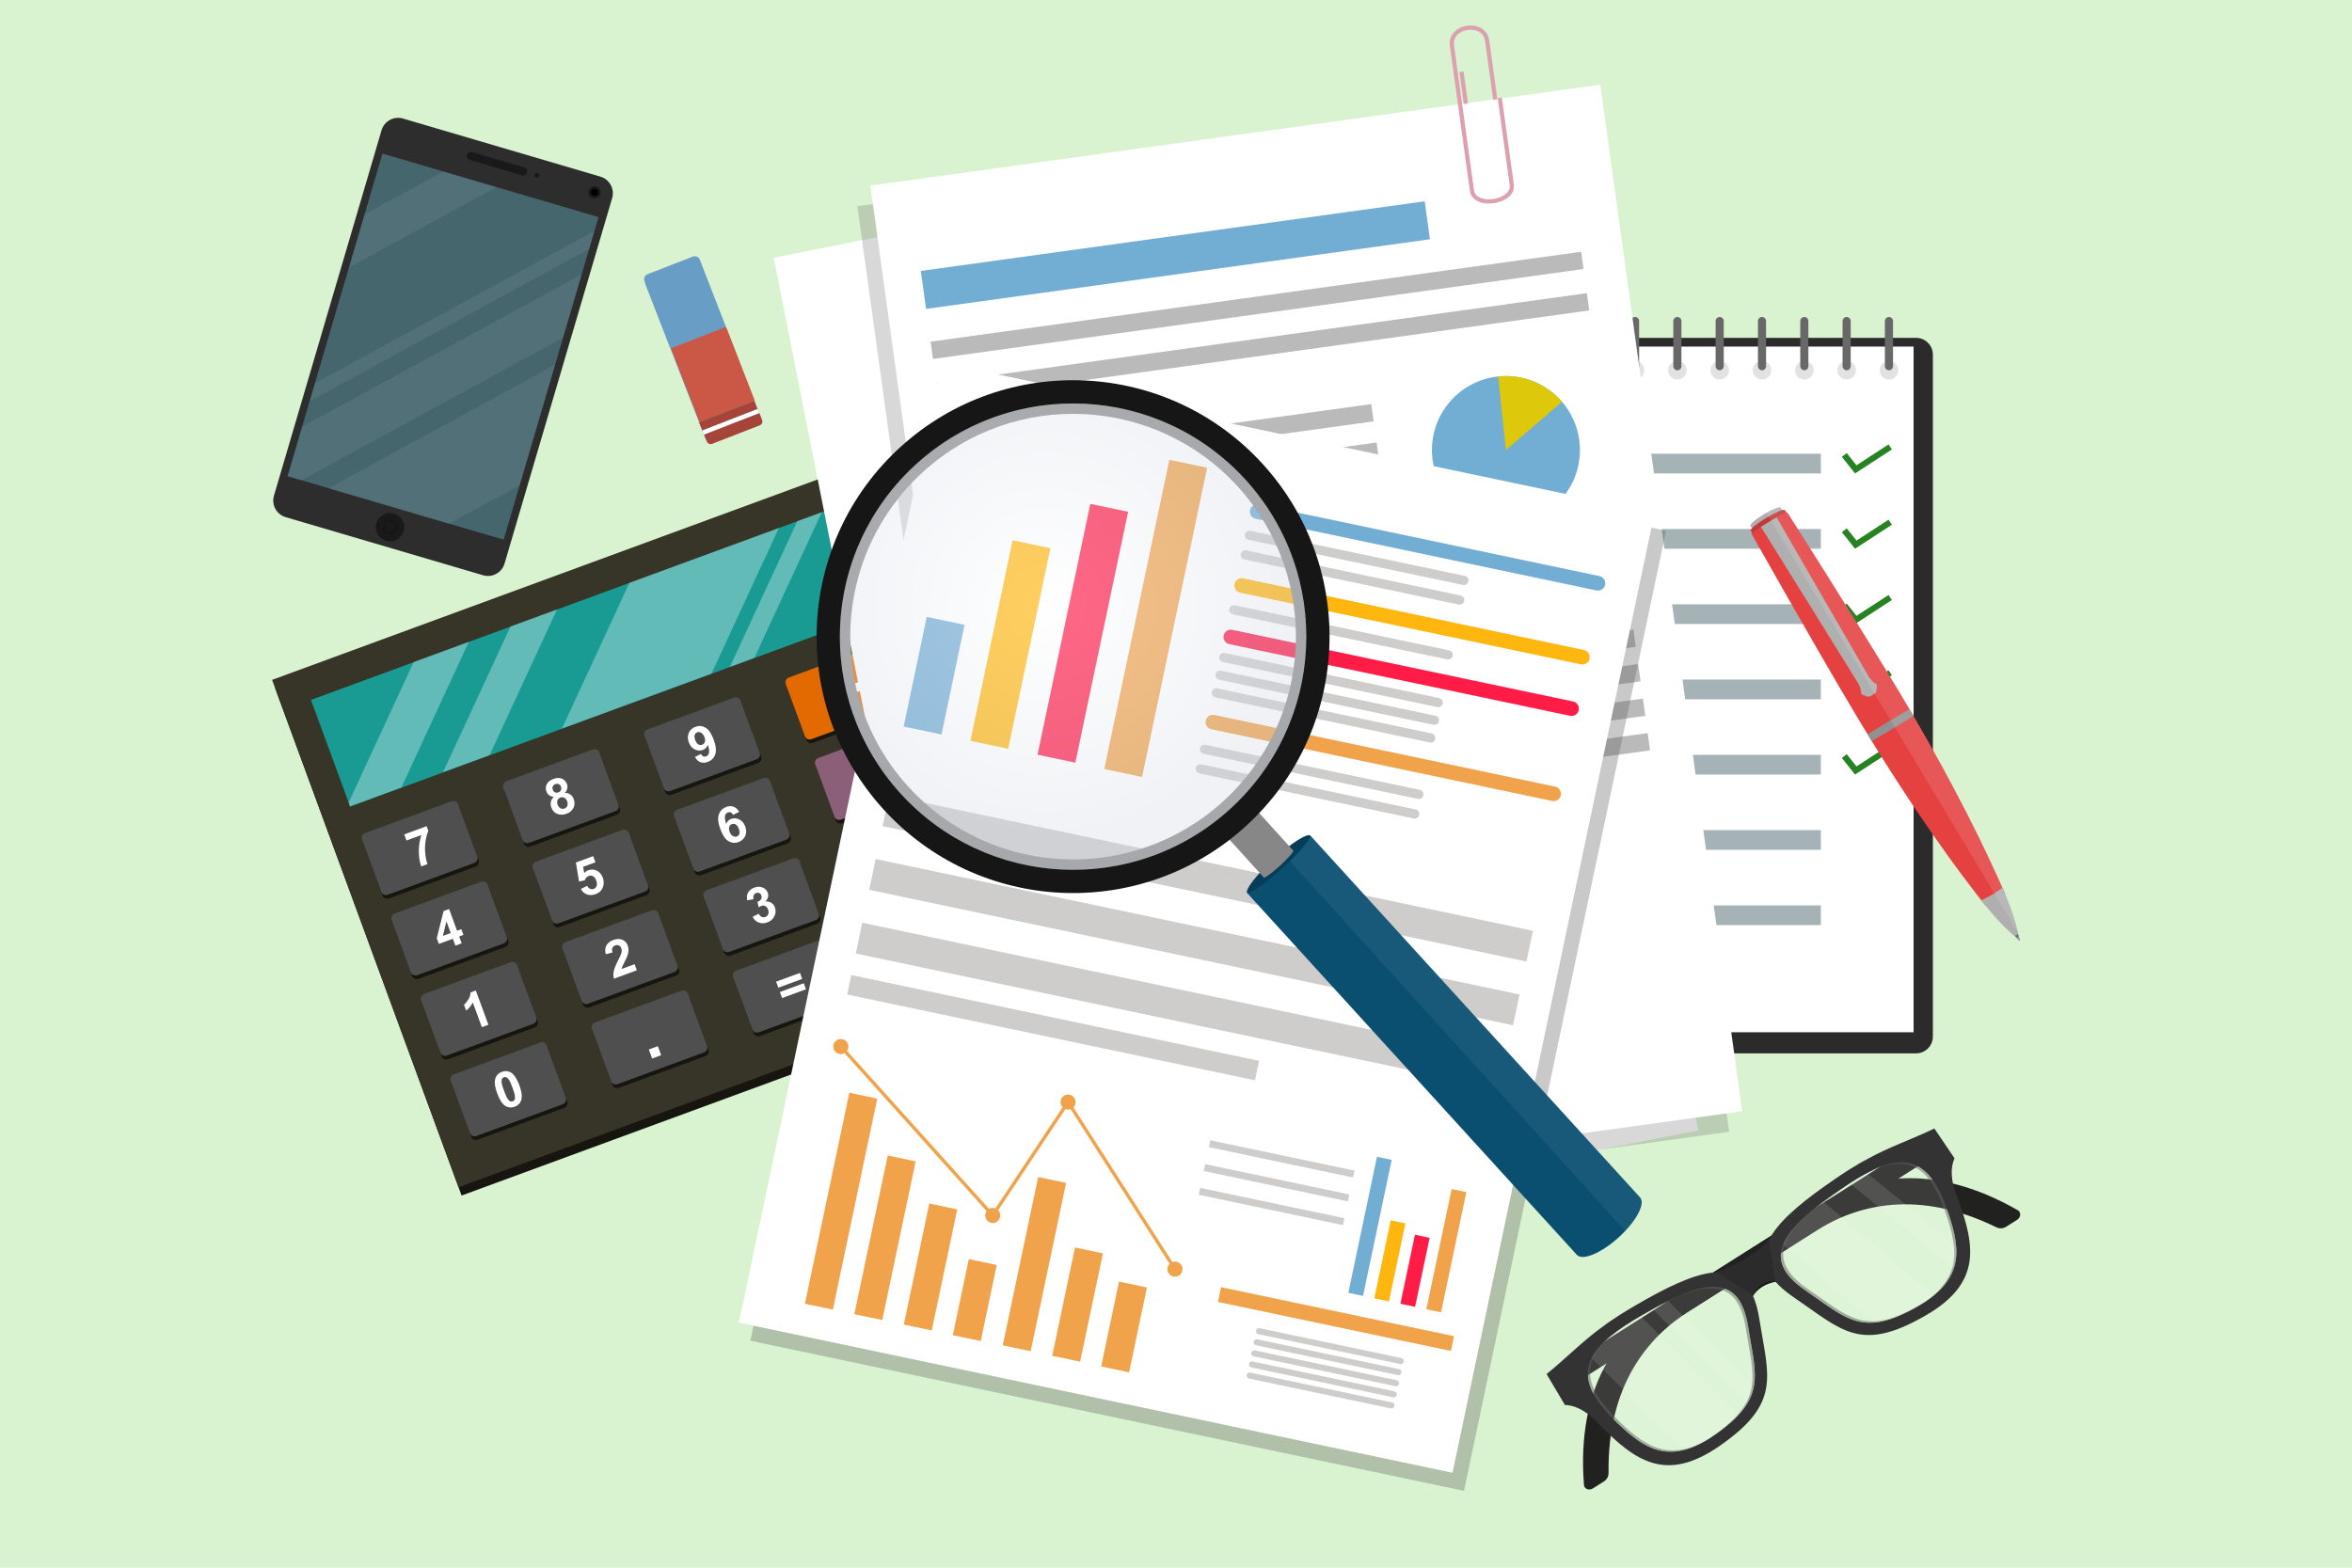 <?xml version="1.0" encoding="utf-8"?>
<!-- Generator: Adobe Illustrator 16.0.0, SVG Export Plug-In . SVG Version: 6.00 Build 0)  -->
<!DOCTYPE svg PUBLIC "-//W3C//DTD SVG 1.1//EN" "http://www.w3.org/Graphics/SVG/1.1/DTD/svg11.dtd">
<svg version="1.1" id="レイヤー_1" xmlns="http://www.w3.org/2000/svg" xmlns:xlink="http://www.w3.org/1999/xlink" x="0px"
	 y="0px" width="480px" height="320px" viewBox="0 0 480 320" enable-background="new 0 0 480 320" xml:space="preserve">
<g>
	<rect x="0" y="0" fill="#D9F2D0" width="480" height="320"/>
	<g>
		<g>
			<path fill="#2B2B2B" d="M391.023,68.961H284.981c-1.902,0-3.444,1.543-3.444,3.444V211.57c0,1.9,1.542,3.443,3.444,3.443h106.042
				c1.901,0,3.443-1.543,3.443-3.443V72.406C394.467,70.504,392.925,68.961,391.023,68.961z"/>
			<rect x="285.475" y="70.743" fill="#FFFFFF" width="105.055" height="139.966"/>
			<g>
				<circle fill="#E2E2E2" cx="290.503" cy="75.573" r="1.893"/>
				<circle fill="#E2E2E2" cx="299.139" cy="75.573" r="1.893"/>
				<circle fill="#E2E2E2" cx="307.775" cy="75.573" r="1.893"/>
				<circle fill="#E2E2E2" cx="316.412" cy="75.573" r="1.893"/>
				<circle fill="#E2E2E2" cx="325.047" cy="75.573" r="1.893"/>
				<circle fill="#E2E2E2" cx="333.684" cy="75.573" r="1.893"/>
				<circle fill="#E2E2E2" cx="342.32" cy="75.573" r="1.893"/>
				<circle fill="#E2E2E2" cx="350.957" cy="75.573" r="1.893"/>
				<circle fill="#E2E2E2" cx="359.592" cy="75.573" r="1.893"/>
				<circle fill="#E2E2E2" cx="368.229" cy="75.573" r="1.893"/>
				<circle fill="#E2E2E2" cx="376.865" cy="75.573" r="1.893"/>
				<circle fill="#E2E2E2" cx="385.501" cy="75.573" r="1.893"/>
			</g>
			<path fill="#686868" d="M290.503,64.704c-0.455,0-0.828,0.373-0.828,0.828v9.213c0,0.455,0.373,0.828,0.828,0.828
				c0.456,0,0.828-0.373,0.828-0.828v-9.213C291.331,65.077,290.959,64.704,290.503,64.704z"/>
			<path fill="#686868" d="M299.139,64.704c-0.455,0-0.828,0.373-0.828,0.828v9.213c0,0.455,0.373,0.828,0.828,0.828
				c0.456,0,0.828-0.373,0.828-0.828v-9.213C299.967,65.077,299.595,64.704,299.139,64.704z"/>
			<path fill="#686868" d="M307.775,64.704c-0.455,0-0.828,0.373-0.828,0.828v9.213c0,0.455,0.373,0.828,0.828,0.828
				s0.828-0.373,0.828-0.828v-9.213C308.604,65.077,308.23,64.704,307.775,64.704z"/>
			<path fill="#686868" d="M316.412,64.704c-0.456,0-0.828,0.373-0.828,0.828v9.213c0,0.455,0.372,0.828,0.828,0.828
				c0.455,0,0.827-0.373,0.827-0.828v-9.213C317.239,65.077,316.867,64.704,316.412,64.704z"/>
			<path fill="#686868" d="M325.048,64.704c-0.456,0-0.828,0.373-0.828,0.828v9.213c0,0.455,0.372,0.828,0.828,0.828
				c0.455,0,0.828-0.373,0.828-0.828v-9.213C325.876,65.077,325.503,64.704,325.048,64.704z"/>
			<path fill="#686868" d="M333.684,64.704c-0.455,0-0.828,0.373-0.828,0.828v9.213c0,0.455,0.373,0.828,0.828,0.828
				c0.456,0,0.828-0.373,0.828-0.828v-9.213C334.512,65.077,334.14,64.704,333.684,64.704z"/>
			<path fill="#686868" d="M342.32,64.704c-0.455,0-0.828,0.373-0.828,0.828v9.213c0,0.455,0.373,0.828,0.828,0.828
				s0.828-0.373,0.828-0.828v-9.213C343.148,65.077,342.775,64.704,342.32,64.704z"/>
			<path fill="#686868" d="M350.956,64.704c-0.455,0-0.828,0.373-0.828,0.828v9.213c0,0.455,0.373,0.828,0.828,0.828
				c0.456,0,0.828-0.373,0.828-0.828v-9.213C351.784,65.077,351.412,64.704,350.956,64.704z"/>
			<path fill="#686868" d="M359.593,64.704c-0.456,0-0.828,0.373-0.828,0.828v9.213c0,0.455,0.372,0.828,0.828,0.828
				c0.455,0,0.827-0.373,0.827-0.828v-9.213C360.42,65.077,360.048,64.704,359.593,64.704z"/>
			<path fill="#686868" d="M368.229,64.704c-0.455,0-0.828,0.373-0.828,0.828v9.213c0,0.455,0.373,0.828,0.828,0.828
				s0.828-0.373,0.828-0.828v-9.213C369.057,65.077,368.684,64.704,368.229,64.704z"/>
			<path fill="#686868" d="M376.865,64.704c-0.456,0-0.828,0.373-0.828,0.828v9.213c0,0.455,0.372,0.828,0.828,0.828
				c0.455,0,0.828-0.373,0.828-0.828v-9.213C377.693,65.077,377.32,64.704,376.865,64.704z"/>
			<path fill="#686868" d="M385.501,64.704c-0.455,0-0.828,0.373-0.828,0.828v9.213c0,0.455,0.373,0.828,0.828,0.828
				s0.828-0.373,0.828-0.828v-9.213C386.329,65.077,385.956,64.704,385.501,64.704z"/>
			<g>
				<path fill="#A5B3B6" d="M295.627,99.23h-1.758v-6.621c-0.642,0.6-1.398,1.044-2.27,1.331v-1.594
					c0.459-0.15,0.957-0.435,1.494-0.854c0.538-0.419,0.907-0.908,1.107-1.467h1.426V99.23z"/>
				<path fill="#A5B3B6" d="M297.064,112.963v1.633h-6.158c0.066-0.617,0.267-1.201,0.6-1.754c0.334-0.553,0.992-1.285,1.977-2.197
					c0.791-0.738,1.277-1.238,1.456-1.5c0.242-0.363,0.362-0.723,0.362-1.076c0-0.393-0.104-0.693-0.315-0.904
					c-0.21-0.209-0.501-0.314-0.872-0.314c-0.367,0-0.658,0.109-0.875,0.33c-0.217,0.223-0.342,0.588-0.375,1.102l-1.751-0.176
					c0.104-0.967,0.432-1.66,0.981-2.082c0.551-0.42,1.238-0.631,2.063-0.631c0.904,0,1.615,0.244,2.132,0.73
					c0.517,0.488,0.775,1.096,0.775,1.82c0,0.412-0.074,0.805-0.222,1.178c-0.148,0.373-0.383,0.764-0.704,1.174
					c-0.212,0.27-0.596,0.66-1.15,1.168c-0.554,0.51-0.905,0.846-1.053,1.014c-0.148,0.166-0.269,0.328-0.359,0.486H297.064z"/>
				<path fill="#A5B3B6" d="M291.068,127.529l1.701-0.207c0.054,0.434,0.199,0.766,0.438,0.994c0.237,0.23,0.525,0.344,0.862,0.344
					c0.363,0,0.668-0.137,0.916-0.412s0.372-0.646,0.372-1.113c0-0.441-0.119-0.791-0.356-1.049
					c-0.237-0.26-0.527-0.389-0.869-0.389c-0.225,0-0.493,0.043-0.806,0.131l0.193-1.432c0.475,0.014,0.838-0.09,1.088-0.309
					s0.375-0.51,0.375-0.873c0-0.309-0.092-0.555-0.275-0.738c-0.184-0.182-0.427-0.273-0.731-0.273c-0.3,0-0.557,0.104-0.769,0.312
					c-0.213,0.207-0.342,0.512-0.388,0.912l-1.62-0.275c0.113-0.555,0.283-0.996,0.51-1.328c0.228-0.332,0.545-0.592,0.951-0.781
					s0.861-0.285,1.365-0.285c0.863,0,1.555,0.275,2.076,0.826c0.43,0.449,0.645,0.959,0.645,1.525c0,0.805-0.44,1.445-1.319,1.926
					c0.524,0.111,0.944,0.365,1.26,0.756c0.314,0.393,0.472,0.865,0.472,1.42c0,0.805-0.294,1.49-0.882,2.057
					c-0.587,0.566-1.319,0.85-2.194,0.85c-0.829,0-1.518-0.238-2.063-0.715C291.473,128.924,291.156,128.301,291.068,127.529z"/>
				<path fill="#A5B3B6" d="M294.576,145.328v-1.846h-3.752v-1.537l3.977-5.822h1.476v5.816h1.138v1.543h-1.138v1.846H294.576z
					 M294.576,141.939v-3.133l-2.107,3.133H294.576z"/>
				<path fill="#A5B3B6" d="M291.156,158.336l1.75-0.182c0.051,0.396,0.198,0.711,0.444,0.941c0.246,0.232,0.529,0.348,0.851,0.348
					c0.366,0,0.677-0.148,0.932-0.447c0.254-0.299,0.381-0.748,0.381-1.348c0-0.562-0.126-0.984-0.378-1.266
					c-0.253-0.281-0.581-0.422-0.985-0.422c-0.504,0-0.956,0.223-1.356,0.668l-1.425-0.205l0.899-4.771h4.646v1.645h-3.313
					l-0.274,1.557c0.391-0.195,0.791-0.293,1.2-0.293c0.779,0,1.439,0.283,1.981,0.85s0.812,1.303,0.812,2.207
					c0,0.754-0.219,1.428-0.656,2.02c-0.596,0.809-1.424,1.213-2.482,1.213c-0.846,0-1.535-0.227-2.069-0.682
					C291.579,159.715,291.26,159.104,291.156,158.336z"/>
				<path fill="#A5B3B6" d="M297.083,169.139l-1.7,0.188c-0.042-0.352-0.15-0.609-0.325-0.775c-0.175-0.168-0.402-0.25-0.682-0.25
					c-0.371,0-0.685,0.166-0.94,0.5c-0.257,0.334-0.418,1.027-0.485,2.082c0.438-0.518,0.981-0.775,1.632-0.775
					c0.734,0,1.362,0.279,1.885,0.838c0.523,0.559,0.785,1.279,0.785,2.164c0,0.938-0.275,1.689-0.825,2.256s-1.257,0.85-2.12,0.85
					c-0.925,0-1.686-0.359-2.281-1.078c-0.597-0.719-0.895-1.896-0.895-3.535c0-1.68,0.311-2.891,0.932-3.633
					s1.428-1.113,2.42-1.113c0.695,0,1.272,0.195,1.729,0.586C296.668,167.83,296.958,168.396,297.083,169.139z M293.101,172.971
					c0,0.57,0.131,1.012,0.394,1.322s0.562,0.467,0.9,0.467c0.325,0,0.596-0.127,0.812-0.383c0.217-0.254,0.326-0.67,0.326-1.25
					c0-0.596-0.117-1.033-0.351-1.311s-0.525-0.414-0.876-0.414c-0.337,0-0.623,0.131-0.855,0.396
					C293.217,172.062,293.101,172.453,293.101,172.971z"/>
				<path fill="#A5B3B6" d="M291.131,184.016v-1.631h6.009v1.275c-0.496,0.488-1.001,1.188-1.513,2.1
					c-0.514,0.914-0.904,1.885-1.173,2.912s-0.401,1.945-0.397,2.754h-1.693c0.028-1.268,0.29-2.561,0.784-3.877
					s1.153-2.494,1.979-3.533H291.131z"/>
			</g>
			<g>
				<rect x="304.404" y="92.618" fill="#A5B3B6" width="67.196" height="4.021"/>
				<rect x="304.404" y="107.982" fill="#A5B3B6" width="67.196" height="4.021"/>
				<rect x="304.404" y="123.35" fill="#A5B3B6" width="67.196" height="4.021"/>
				<rect x="304.404" y="138.715" fill="#A5B3B6" width="67.196" height="4.021"/>
				<rect x="304.404" y="154.082" fill="#A5B3B6" width="67.196" height="4.02"/>
				<rect x="304.404" y="169.447" fill="#A5B3B6" width="67.196" height="4.021"/>
				<rect x="304.404" y="184.812" fill="#A5B3B6" width="67.196" height="4.021"/>
			</g>
			<polygon fill="#278222" points="386.103,91.743 385.414,90.719 378.873,94.977 376.886,92.478 375.888,93.253 378.58,96.639 			
				"/>
			<polygon fill="#278222" points="386.103,107.107 385.414,106.086 378.873,110.342 376.886,107.844 375.888,108.619 
				378.58,112.004 			"/>
			<polygon fill="#278222" points="386.103,122.475 385.414,121.451 378.873,125.709 376.886,123.209 375.888,123.984 
				378.58,127.371 			"/>
			<polygon fill="#278222" points="386.103,137.84 385.414,136.818 378.873,141.074 376.886,138.576 375.888,139.352 
				378.58,142.736 			"/>
			<polygon fill="#278222" points="386.103,153.205 385.414,152.184 378.873,156.439 376.886,153.941 375.888,154.717 
				378.58,158.102 			"/>
		</g>
		<g>
			
				<rect x="71.271" y="115.514" transform="matrix(0.939 -0.345 0.345 0.939 -50.627 56.586)" fill="#161510" width="125.084" height="110.298"/>
			
				<rect x="70.651" y="113.827" transform="matrix(0.939 -0.345 0.345 0.939 -50.084 56.269)" fill="#373528" width="125.084" height="110.297"/>
			
				<rect x="63.94" y="122.663" transform="matrix(0.939 -0.345 0.345 0.939 -38.895 49.745)" fill="#199B94" width="113.006" height="23.178"/>
			<polygon opacity="0.32" fill="#FFFFFF" points="104.187,127.875 90.418,157.623 99.924,154.133 113.691,124.385 			"/>
			<polygon opacity="0.32" fill="#FFFFFF" points="162.719,106.381 148.951,136.129 153.954,134.291 167.722,104.545 			"/>
			<polygon opacity="0.32" fill="#FFFFFF" points="158.967,107.76 128.45,118.965 114.682,148.713 145.199,137.508 			"/>
			<polygon opacity="0.32" fill="#FFFFFF" points="95.682,130.998 84.425,135.133 71.126,163.867 71.397,164.607 81.914,160.746 			
				"/>
			<g>
				<path fill="#161510" d="M92.438,164.32l-17.654,6.484c-0.541,0.197-0.819,0.797-0.62,1.338l3.901,10.625
					c0.199,0.541,0.799,0.82,1.34,0.621l17.654-6.482c0.541-0.199,0.818-0.799,0.62-1.34l-3.901-10.625
					C93.579,164.4,92.979,164.123,92.438,164.32z"/>
				<path fill="#161510" d="M121.261,153.736l-17.654,6.484c-0.541,0.197-0.818,0.797-0.62,1.338l3.902,10.625
					c0.199,0.541,0.798,0.82,1.339,0.621l17.654-6.482c0.541-0.199,0.819-0.799,0.62-1.34l-3.902-10.625
					C122.401,153.816,121.802,153.539,121.261,153.736z"/>
				<path fill="#161510" d="M150.083,143.152l-17.654,6.484c-0.541,0.197-0.818,0.797-0.62,1.338l3.902,10.625
					c0.198,0.541,0.798,0.818,1.339,0.621l17.654-6.482c0.541-0.199,0.818-0.799,0.62-1.34l-3.902-10.625
					C151.224,143.232,150.624,142.955,150.083,143.152z"/>
				<path fill="#161510" d="M178.905,132.568l-17.654,6.484c-0.541,0.197-0.818,0.797-0.62,1.338l3.902,10.625
					c0.199,0.541,0.798,0.818,1.339,0.621l17.654-6.484c0.541-0.197,0.818-0.797,0.62-1.338l-3.902-10.625
					C180.046,132.648,179.446,132.371,178.905,132.568z"/>
				<path fill="#161510" d="M98.467,180.736l-17.654,6.482c-0.541,0.199-0.818,0.799-0.62,1.34l3.902,10.625
					c0.198,0.541,0.798,0.818,1.339,0.619l17.654-6.482c0.541-0.199,0.818-0.799,0.62-1.34l-3.902-10.625
					C99.607,180.814,99.008,180.537,98.467,180.736z"/>
				<path fill="#161510" d="M127.289,170.152l-17.654,6.482c-0.541,0.199-0.819,0.799-0.62,1.34l3.902,10.625
					c0.199,0.541,0.798,0.818,1.339,0.619l17.654-6.482c0.542-0.199,0.819-0.799,0.62-1.34l-3.902-10.625
					C128.429,170.23,127.83,169.953,127.289,170.152z"/>
				<path fill="#161510" d="M156.11,159.568l-17.654,6.482c-0.541,0.199-0.818,0.799-0.62,1.34l3.901,10.625
					c0.199,0.541,0.798,0.818,1.339,0.619l17.654-6.482c0.541-0.199,0.818-0.799,0.62-1.34l-3.901-10.625
					C157.251,159.646,156.651,159.369,156.11,159.568z"/>
				<path fill="#161510" d="M184.933,148.984l-17.654,6.482c-0.541,0.199-0.818,0.799-0.62,1.34l3.902,10.625
					c0.199,0.541,0.798,0.818,1.339,0.619l17.654-6.482c0.541-0.199,0.819-0.799,0.62-1.34l-3.901-10.625
					C186.073,149.062,185.474,148.785,184.933,148.984z"/>
				<path fill="#161510" d="M104.494,197.15l-17.654,6.482c-0.541,0.199-0.819,0.799-0.62,1.34l3.901,10.625
					c0.199,0.541,0.798,0.818,1.339,0.621l17.654-6.484c0.541-0.199,0.818-0.799,0.62-1.34l-3.901-10.625
					C105.635,197.229,105.035,196.951,104.494,197.15z"/>
				<path fill="#161510" d="M133.316,186.566l-17.654,6.482c-0.541,0.199-0.818,0.799-0.62,1.34l3.902,10.625
					c0.198,0.541,0.798,0.818,1.339,0.619l17.654-6.482c0.541-0.199,0.818-0.799,0.62-1.34l-3.902-10.625
					C134.457,186.645,133.857,186.367,133.316,186.566z"/>
				<path fill="#161510" d="M162.139,175.982l-17.654,6.482c-0.541,0.199-0.818,0.799-0.62,1.34l3.902,10.625
					c0.198,0.541,0.798,0.818,1.339,0.619l17.654-6.482c0.541-0.199,0.818-0.799,0.62-1.34l-3.902-10.625
					C163.279,176.061,162.68,175.783,162.139,175.982z"/>
				<path fill="#161510" d="M190.961,165.398l-17.654,6.482c-0.541,0.199-0.819,0.799-0.62,1.34l3.902,10.625
					c0.199,0.541,0.798,0.818,1.339,0.619l17.654-6.482c0.541-0.199,0.819-0.799,0.62-1.34l-3.902-10.625
					C192.102,165.477,191.502,165.199,190.961,165.398z"/>
				<path fill="#161510" d="M110.522,213.564l-17.654,6.484c-0.541,0.197-0.818,0.797-0.62,1.338l3.902,10.625
					c0.199,0.541,0.798,0.82,1.339,0.621l17.654-6.482c0.541-0.199,0.818-0.799,0.62-1.34l-3.902-10.625
					C111.663,213.645,111.063,213.367,110.522,213.564z"/>
				<path fill="#161510" d="M139.344,202.98l-17.654,6.484c-0.541,0.197-0.818,0.797-0.62,1.338l3.902,10.625
					c0.199,0.541,0.798,0.82,1.339,0.621l17.654-6.484c0.541-0.197,0.818-0.797,0.619-1.338l-3.901-10.625
					C140.485,203.061,139.885,202.783,139.344,202.98z"/>
				<path fill="#161510" d="M168.166,192.396l-17.654,6.484c-0.541,0.197-0.819,0.797-0.62,1.338l3.901,10.625
					c0.199,0.541,0.798,0.818,1.339,0.621l17.654-6.484c0.541-0.197,0.819-0.797,0.62-1.338l-3.901-10.625
					C169.307,192.477,168.707,192.199,168.166,192.396z"/>
				<path fill="#161510" d="M196.988,181.812l-17.654,6.484c-0.541,0.197-0.818,0.797-0.62,1.338l3.902,10.625
					c0.199,0.541,0.798,0.818,1.339,0.621l17.654-6.484c0.541-0.197,0.819-0.797,0.62-1.338l-3.902-10.625
					C198.129,181.893,197.529,181.615,196.988,181.812z"/>
			</g>
			<g>
				<path fill="#4F4F4F" d="M92.163,163.57l-17.654,6.482c-0.541,0.199-0.818,0.799-0.619,1.34l3.901,10.625
					c0.199,0.541,0.798,0.818,1.339,0.621l17.654-6.484c0.541-0.197,0.818-0.797,0.62-1.338l-3.902-10.625
					C93.304,163.65,92.704,163.373,92.163,163.57z"/>
				<path fill="#4F4F4F" d="M120.985,152.986l-17.654,6.482c-0.541,0.199-0.818,0.799-0.62,1.34l3.902,10.625
					c0.198,0.541,0.798,0.818,1.339,0.621l17.654-6.484c0.541-0.197,0.818-0.797,0.62-1.338l-3.902-10.625
					C122.126,153.066,121.526,152.787,120.985,152.986z"/>
				<path fill="#4F4F4F" d="M149.808,142.402l-17.654,6.482c-0.541,0.199-0.818,0.799-0.62,1.34l3.902,10.625
					c0.199,0.541,0.798,0.818,1.339,0.621l17.654-6.484c0.541-0.197,0.818-0.797,0.62-1.338l-3.902-10.625
					C150.948,142.482,150.349,142.203,149.808,142.402z"/>
				<path fill="#E36A01" d="M178.629,131.818l-17.654,6.482c-0.541,0.199-0.819,0.799-0.62,1.34l3.902,10.625
					c0.199,0.541,0.798,0.818,1.339,0.621l17.654-6.484c0.541-0.197,0.819-0.797,0.62-1.338l-3.901-10.625
					C179.77,131.896,179.17,131.619,178.629,131.818z"/>
				<path fill="#4F4F4F" d="M98.191,179.986l-17.654,6.482c-0.541,0.199-0.818,0.799-0.62,1.34l3.901,10.625
					c0.199,0.541,0.799,0.818,1.34,0.619l17.654-6.482c0.541-0.199,0.818-0.799,0.62-1.34l-3.902-10.625
					C99.332,180.064,98.732,179.787,98.191,179.986z"/>
				<path fill="#4F4F4F" d="M127.013,169.402l-17.654,6.482c-0.541,0.197-0.818,0.797-0.62,1.338l3.901,10.627
					c0.199,0.541,0.799,0.818,1.34,0.619l17.654-6.482c0.541-0.199,0.818-0.799,0.62-1.34l-3.901-10.625
					C128.154,169.48,127.554,169.203,127.013,169.402z"/>
				<path fill="#4F4F4F" d="M155.835,158.818l-17.654,6.482c-0.541,0.197-0.818,0.797-0.619,1.338l3.901,10.627
					c0.199,0.541,0.798,0.818,1.339,0.619l17.654-6.482c0.541-0.199,0.819-0.799,0.62-1.34l-3.902-10.625
					C156.976,158.896,156.376,158.619,155.835,158.818z"/>
				<path fill="#8B5F78" d="M184.657,148.234l-17.654,6.482c-0.541,0.197-0.818,0.797-0.62,1.338l3.902,10.627
					c0.198,0.541,0.798,0.818,1.339,0.619l17.654-6.482c0.541-0.199,0.818-0.799,0.62-1.34l-3.902-10.625
					C185.798,148.312,185.198,148.035,184.657,148.234z"/>
				<path fill="#4F4F4F" d="M104.219,196.4l-17.654,6.482c-0.541,0.199-0.818,0.799-0.62,1.34l3.902,10.625
					c0.199,0.541,0.798,0.818,1.339,0.619l17.654-6.482c0.541-0.199,0.819-0.799,0.62-1.34l-3.902-10.625
					C105.359,196.479,104.76,196.201,104.219,196.4z"/>
				<path fill="#4F4F4F" d="M133.041,185.816l-17.654,6.482c-0.541,0.199-0.818,0.799-0.62,1.34l3.902,10.625
					c0.198,0.541,0.798,0.818,1.339,0.619l17.654-6.482c0.541-0.199,0.818-0.799,0.62-1.34l-3.902-10.625
					C134.182,185.895,133.582,185.617,133.041,185.816z"/>
				<path fill="#4F4F4F" d="M161.863,175.232l-17.654,6.482c-0.541,0.199-0.818,0.799-0.62,1.34l3.902,10.625
					c0.199,0.541,0.798,0.818,1.339,0.619l17.654-6.482c0.541-0.199,0.818-0.799,0.62-1.34l-3.902-10.625
					C163.004,175.311,162.404,175.033,161.863,175.232z"/>
				<path fill="#8B5F78" d="M190.685,164.648l-17.654,6.482c-0.541,0.199-0.819,0.799-0.62,1.34l3.901,10.625
					c0.199,0.541,0.799,0.818,1.34,0.619l17.654-6.482c0.541-0.199,0.819-0.799,0.62-1.34l-3.901-10.625
					C191.826,164.727,191.226,164.449,190.685,164.648z"/>
				<path fill="#4F4F4F" d="M110.247,212.814l-17.654,6.482c-0.541,0.199-0.819,0.799-0.62,1.34l3.902,10.625
					c0.199,0.541,0.798,0.818,1.339,0.621l17.654-6.484c0.541-0.197,0.818-0.797,0.62-1.338l-3.902-10.625
					C111.387,212.895,110.788,212.615,110.247,212.814z"/>
				<path fill="#4F4F4F" d="M139.068,202.23l-17.654,6.482c-0.541,0.199-0.818,0.799-0.62,1.34l3.901,10.625
					c0.199,0.541,0.799,0.818,1.339,0.621l17.654-6.484c0.541-0.197,0.818-0.797,0.62-1.338l-3.901-10.625
					C140.209,202.311,139.609,202.031,139.068,202.23z"/>
				<path fill="#4F4F4F" d="M167.891,191.646l-17.654,6.482c-0.541,0.199-0.819,0.799-0.62,1.34l3.902,10.625
					c0.199,0.541,0.798,0.818,1.339,0.621l17.654-6.484c0.541-0.197,0.819-0.797,0.62-1.338l-3.901-10.627
					C169.031,191.727,168.432,191.447,167.891,191.646z"/>
				<path fill="#8B5F78" d="M196.713,181.062l-17.654,6.482c-0.541,0.199-0.818,0.799-0.62,1.34l3.902,10.625
					c0.198,0.541,0.798,0.818,1.339,0.621l17.654-6.484c0.541-0.197,0.818-0.797,0.62-1.338l-3.902-10.627
					C197.854,181.141,197.254,180.863,196.713,181.062z"/>
			</g>
			<polygon fill="#FFFFFF" points="180.954,154.605 179.244,153.814 178.057,156.379 175.492,155.191 174.7,156.9 177.266,158.088 
				176.078,160.654 177.788,161.445 178.975,158.879 181.54,160.066 182.331,158.357 179.767,157.17 			"/>
			<polygon fill="#FFFFFF" points="193.336,188.58 191.053,189.418 190.215,187.137 188.693,187.695 189.531,189.977 
				187.249,190.814 187.808,192.336 190.09,191.498 190.929,193.781 192.45,193.223 191.612,190.939 193.895,190.102 			"/>
			
				<rect x="179.748" y="172.846" transform="matrix(0.939 -0.345 0.345 0.939 -48.686 74.287)" fill="#FFFFFF" width="9.592" height="2.397"/>
			<g>
				
					<rect x="168.457" y="140.409" transform="matrix(0.939 -0.345 0.345 0.939 -38.159 67.967)" fill="#FFFFFF" width="7.288" height="1.821"/>
				<circle fill="#FFFFFF" cx="171.279" cy="139.079" r="1.062"/>
				<circle fill="#FFFFFF" cx="172.948" cy="143.625" r="1.061"/>
			</g>
			<path fill="#FFFFFF" d="M99.677,209.182l-1.337,0.49l-1.85-5.037c-0.32,0.637-0.772,1.186-1.354,1.648l-0.445-1.213
				c0.307-0.242,0.606-0.598,0.898-1.066c0.292-0.471,0.437-0.945,0.433-1.426l1.084-0.398L99.677,209.182z"/>
			<path fill="#FFFFFF" d="M129.509,196.818l0.456,1.24l-4.685,1.721c-0.122-0.488-0.132-0.988-0.033-1.502s0.396-1.254,0.889-2.223
				c0.396-0.783,0.626-1.299,0.689-1.549c0.083-0.344,0.075-0.65-0.025-0.92c-0.109-0.299-0.273-0.498-0.492-0.6
				s-0.47-0.1-0.752,0.004c-0.279,0.104-0.47,0.268-0.573,0.496c-0.103,0.229-0.096,0.543,0.022,0.943l-1.38,0.355
				c-0.191-0.766-0.136-1.385,0.165-1.859c0.301-0.473,0.765-0.826,1.393-1.057c0.688-0.252,1.297-0.266,1.826-0.039
				s0.895,0.617,1.098,1.168c0.115,0.314,0.169,0.633,0.16,0.959c-0.008,0.324-0.077,0.688-0.207,1.088
				c-0.086,0.266-0.27,0.67-0.549,1.211c-0.28,0.541-0.453,0.896-0.519,1.064s-0.112,0.326-0.137,0.473L129.509,196.818z"/>
			<path fill="#FFFFFF" d="M153.593,187.148l1.236-0.633c0.163,0.314,0.366,0.525,0.611,0.635c0.245,0.107,0.495,0.113,0.752,0.02
				c0.276-0.102,0.47-0.291,0.582-0.57c0.111-0.277,0.103-0.594-0.028-0.949c-0.123-0.336-0.312-0.57-0.564-0.699
				c-0.253-0.131-0.509-0.148-0.77-0.053c-0.171,0.062-0.363,0.172-0.577,0.324l-0.252-1.143c0.365-0.123,0.612-0.303,0.741-0.539
				s0.143-0.492,0.042-0.768c-0.086-0.236-0.225-0.396-0.416-0.484c-0.19-0.09-0.401-0.09-0.633-0.006
				c-0.229,0.084-0.395,0.234-0.498,0.453c-0.104,0.217-0.117,0.484-0.04,0.803l-1.309,0.242c-0.069-0.453-0.063-0.838,0.017-1.152
				c0.08-0.316,0.249-0.602,0.505-0.859c0.256-0.258,0.576-0.459,0.959-0.6c0.657-0.24,1.259-0.225,1.81,0.049
				c0.452,0.223,0.757,0.549,0.916,0.98c0.225,0.611,0.069,1.223-0.466,1.834c0.431-0.062,0.82,0.014,1.17,0.223
				c0.349,0.211,0.601,0.527,0.755,0.947c0.225,0.613,0.193,1.217-0.096,1.812s-0.766,1.016-1.432,1.26
				c-0.631,0.23-1.221,0.242-1.77,0.031S153.875,187.709,153.593,187.148z"/>
			<path fill="#FFFFFF" d="M92.933,193.029l-0.515-1.402l-2.854,1.047l-0.43-1.17l1.399-5.539l1.122-0.412l1.625,4.424l0.866-0.318
				l0.432,1.176l-0.866,0.318l0.515,1.402L92.933,193.029z M91.986,190.451l-0.875-2.383l-0.728,2.973L91.986,190.451z"/>
			<path fill="#FFFFFF" d="M118.547,181.451l1.281-0.627c0.149,0.287,0.349,0.484,0.601,0.592s0.5,0.115,0.744,0.027
				c0.279-0.104,0.474-0.303,0.584-0.602c0.11-0.297,0.082-0.674-0.086-1.131c-0.157-0.428-0.371-0.715-0.642-0.857
				c-0.271-0.145-0.56-0.158-0.867-0.047c-0.384,0.141-0.666,0.438-0.845,0.889l-1.142,0.24l-0.647-3.879l3.534-1.299l0.459,1.252
				l-2.521,0.926l0.226,1.26c0.243-0.258,0.52-0.443,0.831-0.559c0.593-0.217,1.175-0.186,1.745,0.094s0.982,0.764,1.234,1.451
				c0.211,0.574,0.232,1.148,0.065,1.721c-0.227,0.781-0.744,1.32-1.549,1.615c-0.644,0.236-1.232,0.256-1.765,0.061
				C119.253,182.381,118.84,182.006,118.547,181.451z"/>
			<path fill="#FFFFFF" d="M150.849,165.719l-1.241,0.617c-0.13-0.254-0.284-0.42-0.464-0.498s-0.376-0.078-0.588,0
				c-0.282,0.104-0.474,0.318-0.576,0.643c-0.102,0.326-0.031,0.898,0.213,1.721c0.188-0.516,0.53-0.865,1.024-1.047
				c0.558-0.205,1.114-0.168,1.668,0.111s0.955,0.754,1.201,1.426c0.262,0.715,0.263,1.363,0.003,1.949
				c-0.26,0.584-0.719,0.996-1.375,1.238c-0.704,0.258-1.383,0.197-2.037-0.184s-1.21-1.193-1.668-2.439
				c-0.469-1.277-0.571-2.285-0.306-3.023s0.775-1.246,1.53-1.523c0.529-0.193,1.022-0.207,1.479-0.037
				C150.167,164.84,150.546,165.189,150.849,165.719z M148.89,169.748c0.159,0.434,0.383,0.732,0.669,0.895
				c0.287,0.164,0.558,0.197,0.815,0.104c0.247-0.092,0.417-0.264,0.512-0.518c0.094-0.254,0.06-0.602-0.103-1.041
				c-0.166-0.455-0.377-0.754-0.632-0.898c-0.255-0.146-0.516-0.17-0.782-0.072c-0.257,0.094-0.437,0.273-0.541,0.541
				C148.725,169.025,148.745,169.354,148.89,169.748z"/>
			<path fill="#FFFFFF" d="M82.954,171.562l-0.456-1.242l4.57-1.678l0.356,0.971c-0.241,0.51-0.429,1.182-0.564,2.02
				c-0.135,0.838-0.161,1.686-0.078,2.543c0.082,0.855,0.238,1.592,0.467,2.205l-1.289,0.473c-0.332-0.971-0.494-2.027-0.486-3.168
				c0.008-1.139,0.181-2.219,0.519-3.24L82.954,171.562z"/>
			<path fill="#FFFFFF" d="M113.033,162.643c-0.399-0.018-0.724-0.127-0.975-0.324s-0.432-0.449-0.544-0.754
				c-0.19-0.52-0.167-1.016,0.071-1.488c0.239-0.473,0.692-0.832,1.361-1.078c0.663-0.242,1.24-0.262,1.73-0.057
				s0.832,0.566,1.022,1.086c0.119,0.324,0.141,0.643,0.065,0.957c-0.076,0.312-0.241,0.594-0.497,0.838
				c0.444,0.014,0.821,0.133,1.132,0.355c0.312,0.225,0.538,0.531,0.681,0.922c0.237,0.645,0.223,1.242-0.04,1.795
				c-0.263,0.555-0.734,0.957-1.417,1.207c-0.634,0.232-1.223,0.26-1.767,0.082c-0.642-0.211-1.089-0.658-1.341-1.344
				c-0.138-0.377-0.172-0.758-0.101-1.143C112.488,163.314,112.693,162.963,113.033,162.643z M113.788,164.229
				c0.135,0.367,0.335,0.619,0.599,0.756s0.538,0.154,0.82,0.051c0.276-0.102,0.468-0.285,0.576-0.549
				c0.108-0.266,0.093-0.584-0.044-0.959c-0.12-0.326-0.308-0.555-0.565-0.686s-0.526-0.145-0.809-0.041
				c-0.327,0.121-0.528,0.322-0.606,0.607C113.682,163.691,113.691,163.965,113.788,164.229z M112.815,161.195
				c0.098,0.268,0.25,0.447,0.455,0.541c0.206,0.094,0.434,0.094,0.684,0.002c0.254-0.094,0.429-0.242,0.526-0.449
				c0.097-0.207,0.096-0.443-0.002-0.709c-0.092-0.25-0.241-0.424-0.446-0.52c-0.206-0.096-0.433-0.098-0.68-0.006
				c-0.257,0.094-0.433,0.244-0.53,0.453C112.725,160.717,112.723,160.945,112.815,161.195z"/>
			<path fill="#FFFFFF" d="M141.817,154.514l1.242-0.619c0.128,0.252,0.282,0.416,0.462,0.494s0.379,0.078,0.598-0.004
				c0.276-0.1,0.464-0.312,0.564-0.639c0.1-0.324,0.03-0.896-0.209-1.715c-0.193,0.514-0.542,0.863-1.046,1.049
				c-0.548,0.201-1.1,0.162-1.652-0.115c-0.554-0.277-0.955-0.754-1.204-1.434c-0.26-0.707-0.259-1.354,0.002-1.941
				c0.262-0.586,0.717-1,1.367-1.238c0.707-0.26,1.388-0.199,2.042,0.182s1.211,1.197,1.671,2.449
				c0.469,1.275,0.57,2.281,0.305,3.02c-0.265,0.738-0.776,1.246-1.534,1.523c-0.546,0.201-1.04,0.217-1.482,0.051
				S142.124,155.055,141.817,154.514z M143.77,150.482c-0.158-0.432-0.38-0.73-0.666-0.895c-0.285-0.166-0.558-0.201-0.818-0.105
				c-0.247,0.092-0.417,0.264-0.508,0.52c-0.092,0.254-0.057,0.604,0.106,1.049c0.166,0.449,0.376,0.748,0.631,0.893
				c0.255,0.146,0.516,0.17,0.782,0.072c0.257-0.094,0.436-0.275,0.538-0.543S143.914,150.875,143.77,150.482z"/>
			<path fill="#FFFFFF" d="M102.423,218.789c0.676-0.248,1.292-0.201,1.85,0.141c0.663,0.404,1.237,1.268,1.723,2.59
				c0.484,1.318,0.604,2.352,0.359,3.096c-0.203,0.613-0.642,1.045-1.317,1.293c-0.679,0.25-1.321,0.189-1.928-0.18
				s-1.156-1.223-1.647-2.561c-0.482-1.312-0.601-2.342-0.356-3.086C101.309,219.467,101.748,219.037,102.423,218.789z
				 M102.83,219.896c-0.162,0.059-0.287,0.164-0.376,0.314c-0.088,0.148-0.12,0.369-0.091,0.662
				c0.035,0.379,0.203,0.979,0.503,1.795c0.301,0.818,0.548,1.365,0.743,1.641c0.195,0.277,0.373,0.441,0.536,0.498
				c0.162,0.055,0.324,0.053,0.486-0.006c0.161-0.061,0.287-0.164,0.376-0.314c0.089-0.148,0.119-0.369,0.091-0.662
				c-0.033-0.377-0.2-0.973-0.501-1.791c-0.3-0.818-0.548-1.365-0.743-1.641s-0.374-0.443-0.537-0.5S102.992,219.838,102.83,219.896
				z"/>
			<path fill="#FFFFFF" d="M133.088,216.064l-0.675-1.838l1.837-0.676l0.675,1.838L133.088,216.064z"/>
			<path fill="#FFFFFF" d="M158.837,201.609l-0.451-1.227l4.875-1.789l0.45,1.227L158.837,201.609z M159.612,203.723l-0.452-1.232
				l4.875-1.791l0.452,1.232L159.612,203.723z"/>
		</g>
		<g>
			<path fill="#2D2D2D" d="M122.538,36.058L82.25,24.199c-1.87-0.551-3.833,0.52-4.384,2.39l-21.958,74.589
				c-0.551,1.871,0.519,3.834,2.39,4.385l40.288,11.859c1.871,0.551,3.833-0.52,4.384-2.389l21.957-74.591
				C125.479,38.572,124.409,36.609,122.538,36.058z"/>
			
				<rect x="67.428" y="36.48" transform="matrix(0.959 0.282 -0.282 0.959 23.677 -22.652)" fill="#45666D" width="45.981" height="68.661"/>
			<polygon opacity="0.07" fill="#FFFFFF" points="118.748,55.985 61.655,87.11 58.669,97.251 61.446,98.069 114.945,68.904 			"/>
			<polygon opacity="0.07" fill="#FFFFFF" points="90.442,35.031 74.413,43.769 71.225,54.598 101.271,38.218 			"/>
			<polygon opacity="0.07" fill="#FFFFFF" points="121.363,47.102 64.27,78.226 63.183,81.918 120.276,50.793 			"/>
			<polygon opacity="0.07" fill="#FFFFFF" points="113.321,74.421 66.964,99.693 91.576,106.938 106.076,99.034 			"/>
			<path fill="#191919" d="M107.018,34.182L96.312,31.03c-0.442-0.13-0.905,0.123-1.035,0.564l0,0
				c-0.13,0.442,0.123,0.906,0.564,1.036l10.706,3.151c0.442,0.13,0.905-0.123,1.036-0.564l0,0
				C107.712,34.776,107.46,34.312,107.018,34.182z"/>
			<circle fill="#191919" cx="109.567" cy="35.801" r="0.497"/>
			<circle fill="#191919" cx="121.334" cy="39.266" r="1.243"/>
			<circle cx="121.334" cy="39.266" r="0.74"/>
			<circle fill="#191919" cx="79.583" cy="107.616" r="2.9"/>
			<g>
				<path fill="#141414" d="M79.808,109.049l-1.188-0.35c-0.365-0.109-0.575-0.492-0.468-0.857l0.351-1.189
					c0.107-0.365,0.492-0.574,0.857-0.467l1.189,0.35c0.365,0.107,0.575,0.492,0.467,0.857l-0.35,1.188
					C80.558,108.945,80.173,109.156,79.808,109.049z M79.279,106.457c-0.216-0.064-0.442,0.061-0.506,0.275l-0.35,1.189
					c-0.063,0.215,0.06,0.441,0.276,0.504l1.188,0.352c0.216,0.062,0.442-0.061,0.506-0.275l0.35-1.189
					c0.063-0.215-0.06-0.443-0.275-0.506L79.279,106.457z"/>
			</g>
		</g>
		<g>
			
				<rect x="176.984" y="36.039" transform="matrix(0.981 -0.195 0.195 0.981 -22.762 51.767)" fill="#FFFFFF" width="150.314" height="211.434"/>
			
				<rect x="188.642" y="30.839" transform="matrix(0.991 -0.137 0.137 0.991 -16.198 37.363)" opacity="0.24" fill="#5D5D5D" width="150.314" height="211.436"/>
			
				<rect x="191.291" y="26.647" transform="matrix(0.991 -0.137 0.137 0.991 -15.6 37.686)" fill="#FFFFFF" width="150.314" height="211.435"/>
			
				<rect x="187.881" y="48.198" transform="matrix(0.991 -0.137 0.137 0.991 -4.873 33.281)" fill="#72ADD4" width="103.763" height="7.818"/>
			
				<rect x="189.441" y="60.585" transform="matrix(0.991 -0.137 0.137 0.991 -6.12 35.658)" fill="#BABABA" width="133.968" height="3.554"/>
			
				<rect x="198.14" y="123.595" transform="matrix(0.991 -0.137 0.137 0.991 -14.657 37.442)" fill="#BABABA" width="133.969" height="3.555"/>
			
				<rect x="199.113" y="130.637" transform="matrix(0.991 -0.137 0.137 0.991 -15.609 37.637)" fill="#BABABA" width="133.968" height="3.553"/>
			
				<rect x="200.084" y="137.675" transform="matrix(0.991 -0.137 0.137 0.991 -16.564 37.84)" fill="#BABABA" width="133.969" height="3.555"/>
			
				<rect x="201.056" y="144.717" transform="matrix(0.991 -0.137 0.137 0.991 -17.517 38.035)" fill="#BABABA" width="133.969" height="3.553"/>
			
				<rect x="202.029" y="151.758" transform="matrix(0.991 -0.137 0.137 0.991 -18.47 38.234)" fill="#BABABA" width="133.968" height="3.553"/>
			
				<rect x="203" y="158.796" transform="matrix(0.991 -0.137 0.137 0.991 -19.426 38.438)" fill="#BABABA" width="133.968" height="3.555"/>
			
				<rect x="240.222" y="85.227" transform="matrix(0.991 -0.137 0.137 0.991 -9.454 36.403)" fill="#BABABA" width="39.928" height="3.554"/>
			
				<rect x="241.304" y="93.064" transform="matrix(0.991 -0.137 0.137 0.991 -10.516 36.625)" fill="#BABABA" width="39.928" height="3.553"/>
			
				<rect x="242.386" y="100.899" transform="matrix(0.991 -0.137 0.137 0.991 -11.578 36.846)" fill="#BABABA" width="39.928" height="3.555"/>
			
				<rect x="243.468" y="108.737" transform="matrix(0.991 -0.137 0.137 0.991 -12.639 37.068)" fill="#BABABA" width="39.928" height="3.553"/>
			
				<rect x="190.607" y="69.033" transform="matrix(0.991 -0.137 0.137 0.991 -7.264 35.897)" fill="#BABABA" width="133.968" height="3.554"/>
			<g>
				
					<rect x="195.646" y="110.828" transform="matrix(0.991 -0.137 0.137 0.991 -14.052 28.167)" fill="#72ADD4" width="3.633" height="10.537"/>
				
					<rect x="201.763" y="106.253" transform="matrix(0.991 -0.137 0.137 0.991 -13.578 28.868)" fill="#72ADD4" width="3.632" height="14.249"/>
				
					<rect x="207.757" y="99.895" transform="matrix(0.991 -0.137 0.137 0.991 -13.029 29.653)" fill="#72ADD4" width="3.632" height="19.754"/>
				
					<rect x="213.715" y="93.025" transform="matrix(0.991 -0.137 0.137 0.991 -12.485 30.548)" fill="#72ADD4" width="3.633" height="25.773"/>
				
					<rect x="220.883" y="103.742" transform="matrix(0.991 -0.137 0.137 0.991 -13.045 31.451)" fill="#72ADD4" width="3.633" height="14.121"/>
				
					<rect x="227.498" y="106.431" transform="matrix(0.991 -0.137 0.137 0.991 -13.106 32.363)" fill="#72ADD4" width="3.633" height="10.536"/>
				
					<rect x="233.413" y="98.925" transform="matrix(0.991 -0.137 0.137 0.991 -12.521 33.268)" fill="#72ADD4" width="3.632" height="17.194"/>
				<g>
					<polygon fill="#72ADD4" points="193.188,107.795 192.893,107.486 213.11,88.168 227.749,100.225 235.983,91.078 236.3,91.364 
						227.793,100.814 213.132,88.739 					"/>
				</g>
				<circle fill="#72ADD4" cx="193.19" cy="107.62" r="0.961"/>
				<circle fill="#72ADD4" cx="213.172" cy="88.612" r="0.96"/>
				<circle fill="#72ADD4" cx="227.75" cy="100.369" r="0.96"/>
				<circle fill="#72ADD4" cx="235.932" cy="91.329" r="0.96"/>
			</g>
			<g>
				<circle fill="#72ADD4" cx="307.332" cy="91.861" r="15.1"/>
				<path fill="#DDC80B" d="M318.777,82.01c-3.135-3.637-7.94-5.706-13.034-5.164l1.589,15.016L318.777,82.01z"/>
			</g>
			
				<rect x="298.156" y="14.603" transform="matrix(0.991 -0.137 0.137 0.991 0.367 41.105)" fill="#DCA0AF" width="0.855" height="6.574"/>
			<path fill="#DCA0AF" d="M305.648,20.027l2.455,17.787c0.118,0.854-0.4,1.465-0.857,1.826c-0.626,0.496-1.551,0.858-2.537,0.995
				c-0.979,0.135-1.907,0.041-2.615-0.266c-0.748-0.322-1.177-0.844-1.274-1.55l-4.081-29.561c-0.258-1.869,1.281-2.95,2.822-3.162
				c1.514-0.209,3.26,0.417,3.518,2.287l1.654,11.976l0.847-0.117l-1.653-11.976c-0.153-1.11-0.723-1.982-1.647-2.52
				c-0.797-0.464-1.804-0.64-2.835-0.497c-1.039,0.143-1.971,0.59-2.626,1.258c-0.758,0.773-1.078,1.766-0.926,2.868l4.081,29.56
				c0.072,0.523,0.275,0.986,0.605,1.375c0.299,0.352,0.694,0.636,1.177,0.844c0.85,0.367,1.94,0.483,3.071,0.327
				c1.149-0.159,2.197-0.575,2.951-1.172c0.422-0.334,0.739-0.716,0.941-1.133c0.226-0.466,0.304-0.964,0.232-1.48l-2.456-17.787
				L305.648,20.027z"/>
		</g>
		<g>
			
				<rect x="172.121" y="90.789" transform="matrix(0.979 0.206 -0.206 0.979 44.571 -46.653)" opacity="0.33" fill="#5D5D5D" width="148.76" height="200.189"/>
			
				<rect x="169.782" y="87.099" transform="matrix(0.979 0.206 -0.206 0.979 43.761 -46.25)" fill="#FFFFFF" width="148.76" height="200.189"/>
			<g>
				<path fill="#72ADD4" d="M326.417,117.598l-69.541-14.627c-0.808-0.17-1.599,0.346-1.769,1.152l0,0
					c-0.17,0.807,0.347,1.6,1.154,1.77l69.541,14.627c0.807,0.17,1.599-0.348,1.769-1.154l0,0
					C327.74,118.559,327.225,117.768,326.417,117.598z"/>
				<path fill="#CECDCC" d="M298.941,117.559l-43.764-9.207c-0.508-0.105-1.006,0.219-1.112,0.727l0,0
					c-0.106,0.508,0.218,1.006,0.726,1.113l43.764,9.205c0.508,0.107,1.006-0.219,1.113-0.727l0,0
					C299.774,118.162,299.449,117.664,298.941,117.559z"/>
				<path fill="#CECDCC" d="M298.1,121.562l-43.764-9.207c-0.508-0.105-1.006,0.219-1.113,0.727l0,0
					c-0.106,0.508,0.219,1.006,0.727,1.113l43.764,9.205c0.508,0.107,1.006-0.219,1.112-0.727l0,0
					C298.932,122.166,298.607,121.668,298.1,121.562z"/>
				<path fill="#CECDCC" d="M289.756,161.229l-43.764-9.207c-0.508-0.105-1.006,0.219-1.113,0.727l0,0
					c-0.106,0.508,0.219,1.006,0.727,1.113l43.764,9.205c0.508,0.107,1.006-0.219,1.112-0.727l0,0
					C290.589,161.832,290.264,161.334,289.756,161.229z"/>
				<path fill="#CECDCC" d="M288.914,165.232l-43.764-9.207c-0.508-0.105-1.006,0.219-1.113,0.727l0,0
					c-0.106,0.508,0.219,1.006,0.727,1.113l43.763,9.205c0.508,0.107,1.007-0.219,1.113-0.727l0,0
					C289.746,165.836,289.421,165.338,288.914,165.232z"/>
				<path fill="#CECDCC" d="M295.744,132.758l-43.764-9.205c-0.508-0.107-1.006,0.217-1.112,0.725l0,0
					c-0.106,0.508,0.218,1.006,0.726,1.113l43.764,9.205c0.508,0.107,1.006-0.217,1.113-0.725l0,0
					C296.577,133.363,296.252,132.865,295.744,132.758z"/>
				<path fill="#CECDCC" d="M293.696,142.492l-43.763-9.205c-0.508-0.107-1.006,0.219-1.113,0.727l0,0
					c-0.106,0.508,0.219,1.006,0.727,1.113l43.763,9.205c0.508,0.105,1.006-0.219,1.113-0.727l0,0
					C294.529,143.098,294.204,142.6,293.696,142.492z"/>
				<path fill="#CECDCC" d="M292.938,146.104l-43.764-9.205c-0.508-0.107-1.006,0.219-1.113,0.727l0,0
					c-0.106,0.508,0.219,1.006,0.727,1.113l43.763,9.205c0.508,0.105,1.007-0.219,1.113-0.727l0,0
					C293.77,146.709,293.445,146.211,292.938,146.104z"/>
				<path fill="#CECDCC" d="M292.178,149.715l-43.764-9.205c-0.508-0.107-1.006,0.219-1.113,0.727l0,0
					c-0.106,0.508,0.219,1.006,0.727,1.113l43.764,9.205c0.507,0.105,1.006-0.219,1.112-0.727l0,0
					C293.01,150.32,292.686,149.822,292.178,149.715z"/>
				<path fill="#FFB60F" d="M323.244,132.682l-69.541-14.627c-0.807-0.17-1.599,0.346-1.769,1.152l0,0
					c-0.17,0.809,0.347,1.6,1.153,1.77l69.542,14.627c0.807,0.17,1.599-0.346,1.769-1.154l0,0
					C324.567,133.643,324.051,132.852,323.244,132.682z"/>
				<path fill="#FF1C47" d="M321.034,143.189l-69.542-14.627c-0.807-0.17-1.598,0.348-1.768,1.154l0,0
					c-0.17,0.807,0.347,1.598,1.153,1.768l69.542,14.627c0.807,0.17,1.598-0.346,1.768-1.152l0,0
					C322.357,144.152,321.841,143.359,321.034,143.189z"/>
				<path fill="#F0A34B" d="M317.379,160.568l-69.542-14.629c-0.807-0.17-1.599,0.348-1.769,1.154l0,0
					c-0.169,0.807,0.348,1.6,1.154,1.768l69.541,14.629c0.808,0.17,1.6-0.348,1.769-1.154l0,0
					C318.702,161.529,318.186,160.738,317.379,160.568z"/>
			</g>
			<path fill="#CECDCC" d="M285.998,277.209l-28.936-6.088c-0.336-0.07-0.666,0.145-0.736,0.48l0,0
				c-0.07,0.336,0.145,0.666,0.48,0.736l28.936,6.086c0.336,0.07,0.665-0.145,0.735-0.48l0,0
				C286.549,277.609,286.334,277.279,285.998,277.209z"/>
			<path fill="#CECDCC" d="M285.521,279.473l-28.936-6.086c-0.336-0.07-0.665,0.145-0.736,0.48l0,0
				c-0.07,0.336,0.145,0.664,0.48,0.734l28.936,6.088c0.336,0.07,0.665-0.145,0.736-0.48l0,0
				C286.072,279.873,285.857,279.543,285.521,279.473z"/>
			<path fill="#CECDCC" d="M285.045,281.738l-28.936-6.088c-0.336-0.07-0.665,0.145-0.735,0.48l0,0
				c-0.071,0.336,0.144,0.666,0.479,0.736l28.936,6.086c0.336,0.07,0.665-0.145,0.736-0.48l0,0
				C285.596,282.137,285.381,281.809,285.045,281.738z"/>
			<path fill="#CECDCC" d="M284.568,284.002l-28.936-6.086c-0.336-0.07-0.665,0.145-0.735,0.48l0,0
				c-0.071,0.336,0.144,0.664,0.479,0.734l28.936,6.088c0.336,0.07,0.666-0.145,0.736-0.48l0,0
				C285.119,284.402,284.904,284.072,284.568,284.002z"/>
			<path fill="#CECDCC" d="M284.092,286.268l-28.936-6.088c-0.335-0.07-0.664,0.145-0.735,0.48l0,0
				c-0.07,0.336,0.145,0.666,0.48,0.736l28.935,6.086c0.336,0.07,0.666-0.145,0.736-0.48l0,0
				C284.643,286.666,284.428,286.338,284.092,286.268z"/>
			
				<rect x="186.622" y="126.42" transform="matrix(0.979 0.206 -0.206 0.979 32.471 -36.287)" fill="#72ADD4" width="7.882" height="22.861"/>
			
				<rect x="202.228" y="110.535" transform="matrix(0.979 0.206 -0.206 0.979 31.445 -39.595)" fill="#FFB60F" width="7.881" height="41.821"/>
			
				<rect x="216.96" y="103.035" transform="matrix(0.979 0.206 -0.206 0.979 31.337 -42.72)" fill="#FF1C47" width="7.882" height="52.306"/>
			
				<rect x="231.868" y="93.864" transform="matrix(0.979 0.206 -0.206 0.979 30.98 -45.806)" fill="#F0A34B" width="7.881" height="64.479"/>
			
				<rect x="277.983" y="235.994" transform="matrix(0.979 0.206 -0.206 0.979 57.484 -52.18)" fill="#72ADD4" width="3.065" height="28.359"/>
			
				<rect x="282.049" y="249.077" transform="matrix(0.979 0.206 -0.206 0.979 58.999 -52.852)" fill="#FFB60F" width="3.066" height="16.264"/>
			
				<rect x="287.166" y="252.046" transform="matrix(0.979 0.206 -0.206 0.979 59.548 -53.877)" fill="#FF1C47" width="3.065" height="14.392"/>
			
				<rect x="293.576" y="242.594" transform="matrix(0.979 0.206 -0.206 0.979 58.819 -55.269)" fill="#F0A34B" width="3.066" height="25.076"/>
			<g>
				
					<rect x="168.686" y="223.066" transform="matrix(0.979 0.206 -0.206 0.979 54.138 -30.082)" fill="#F0A34B" width="5.824" height="43.997"/>
				
					<rect x="177.652" y="235.986" transform="matrix(0.979 0.206 -0.206 0.979 55.862 -31.766)" fill="#F0A34B" width="5.824" height="33.081"/>
				
					<rect x="186.935" y="245.866" transform="matrix(0.979 0.206 -0.206 0.979 57.293 -33.552)" fill="#F0A34B" width="5.824" height="25.24"/>
				
					<rect x="196.059" y="257.267" transform="matrix(0.979 0.206 -0.206 0.979 58.772 -35.241)" fill="#F0A34B" width="5.824" height="15.861"/>
				
					<rect x="208.129" y="240.359" transform="matrix(0.979 0.206 -0.206 0.979 57.628 -37.929)" fill="#F0A34B" width="5.824" height="35.097"/>
				
					<rect x="216.929" y="254.874" transform="matrix(0.979 0.206 -0.206 0.979 59.516 -39.564)" fill="#F0A34B" width="5.824" height="22.571"/>
				
					<rect x="226.516" y="261.831" transform="matrix(0.979 0.206 -0.206 0.979 60.548 -41.386)" fill="#F0A34B" width="5.824" height="17.683"/>
				<circle fill="#F0A34B" cx="171.602" cy="213.629" r="1.54"/>
				<circle fill="#F0A34B" cx="217.972" cy="224.956" r="1.54"/>
				<circle fill="#F0A34B" cx="202.598" cy="248.096" r="1.54"/>
				<circle fill="#F0A34B" cx="239.788" cy="259.057" r="1.54"/>
				<g>
					<polygon fill="#F0A34B" points="239.5,259.24 217.967,225.582 202.638,248.652 171.347,213.857 171.855,213.4 202.557,247.539 
						217.978,224.33 240.076,258.871 					"/>
				</g>
			</g>
			
				<rect x="248.289" y="267.56" transform="matrix(0.979 0.206 -0.206 0.979 61.236 -50.349)" fill="#F0A34B" width="48.567" height="3.08"/>
			
				<rect x="179.308" y="175.986" transform="matrix(0.979 0.206 -0.206 0.979 42.161 -46.883)" fill="#CECDCC" width="134.21" height="6.419"/>
			
				<rect x="176.573" y="188.984" transform="matrix(0.979 0.206 -0.206 0.979 44.778 -46.042)" fill="#CECDCC" width="134.21" height="6.419"/>
			
				<rect x="173.839" y="201.982" transform="matrix(0.979 0.206 -0.206 0.979 47.395 -45.201)" fill="#CECDCC" width="134.21" height="6.419"/>
			
				<rect x="172.362" y="207.621" transform="matrix(0.979 0.206 -0.206 0.979 47.761 -39.741)" fill="#CECDCC" width="85" height="4.064"/>
			
				<rect x="246.453" y="235.697" transform="matrix(0.979 0.206 -0.206 0.979 54.268 -48.763)" fill="#CECDCC" width="30.048" height="1.437"/>
			
				<rect x="245.431" y="240.557" transform="matrix(0.979 0.206 -0.206 0.979 55.228 -48.436)" fill="#CECDCC" width="30.047" height="1.437"/>
			
				<rect x="244.408" y="245.417" transform="matrix(0.979 0.206 -0.206 0.979 56.225 -48.134)" fill="#CECDCC" width="30.048" height="1.437"/>
		</g>
		<g>
			<g>
				<path fill="#212120" d="M411.785,247.025c-17.656-10.086-31.188-6.898-40.359-1.09l-49.997,31.668
					c-0.941,0.596-1.221,1.84-0.625,2.781l0,0c0.597,0.941,1.842,1.221,2.782,0.625l46.956-29.74
					c8.562-5.422,20.922-8.561,36.891-0.75c0.597,0.293,1.301,0.275,1.878-0.055c0.096-0.055,0.191-0.111,0.286-0.172l2.038-1.291
					C412.436,248.494,412.516,247.443,411.785,247.025z"/>
				<path fill="#212120" d="M323.257,303.096c-1.571-20.273,7.093-31.143,16.265-36.951l49.997-31.668
					c0.94-0.596,2.187-0.316,2.782,0.625l0,0c0.596,0.941,0.316,2.186-0.624,2.783l-46.956,29.738
					c-8.562,5.424-16.681,15.258-16.444,33.031c0.009,0.664-0.308,1.293-0.853,1.674c-0.091,0.064-0.184,0.127-0.278,0.186
					l-2.038,1.291C324.307,304.312,323.321,303.936,323.257,303.096z"/>
			</g>
			<path fill="#111111" d="M361.412,253.41l1.609,8.158c0,0-3.917,0.135-5.599,3.547l-6.798-5.117
				C350.625,259.998,358.071,257.264,361.412,253.41z"/>
			<path fill="#333333" d="M394.771,230.348c-3.884,1.904-9.819,4.037-13.453,6.121c-1.267,0.65-2.575,1.416-3.927,2.271l0,0
				c-0.999,0.633-2.021,1.312-3.064,2.031c-11.528,7.918-18.393,14.598-11.257,21.619c0.813,0.801,1.81,1.605,3.002,2.418
				c9.815,6.688,13.53,11.434,26.88,3.73c11.496-6.633,10.176-14.162,6.56-24.01c-0.163-0.443-0.329-0.871-0.497-1.283l0,0
				c-1.076-3.223-0.766-5.404-0.131-6.812L394.771,230.348z M397.061,246.088c3.092,8.418,4.22,14.854-5.606,20.523
				c-11.411,6.584-14.587,2.527-22.977-3.189c-9.952-6.781-3.922-13.006,7.057-20.547
				C385.053,236.336,392.387,233.361,397.061,246.088z"/>
			<path opacity="0.12" fill="#FFFFFF" d="M375.534,242.875c-10.979,7.541-17.009,13.766-7.057,20.547
				c8.39,5.717,11.565,9.773,22.977,3.189c9.826-5.67,8.698-12.105,5.606-20.523C392.387,233.361,385.053,236.336,375.534,242.875z"
				/>
			<path opacity="0.5" fill="#636363" d="M368.957,263.119c-9.953-6.781-3.922-13.008,7.056-20.547
				c0.805-0.553,1.595-1.08,2.368-1.576c-0.926,0.58-1.875,1.211-2.847,1.879c-10.979,7.541-17.009,13.766-7.057,20.547
				c8.39,5.717,11.565,9.773,22.977,3.189c0.446-0.258,0.868-0.516,1.271-0.777c-0.256,0.158-0.52,0.316-0.791,0.475
				C380.522,272.891,377.346,268.834,368.957,263.119z"/>
			<path opacity="0.5" fill="#636363" d="M377.923,241.287c8.153-5.117,14.503-6.361,18.703,5.076
				c2.954,8.043,4.114,14.277-4.362,19.764c8.951-5.553,7.801-11.861,4.797-20.039C392.786,234.447,386.285,235.943,377.923,241.287
				z"/>
			<path fill="#333333" d="M319.373,286.793c1.544,0.027,3.647,0.68,6.102,3.029l0,0c0.301,0.328,0.616,0.662,0.948,0.998
				c7.357,7.479,13.601,11.891,24.51,4.332c12.669-8.777,9.967-14.164,8.116-25.896c-0.225-1.424-0.527-2.67-0.903-3.748
				c-3.298-9.451-12.271-6.1-24.356,0.938c-1.095,0.639-2.146,1.27-3.146,1.902v0.002c-1.351,0.855-2.604,1.711-3.731,2.578
				c-3.438,2.395-7.902,6.85-11.285,9.545L319.373,286.793z M335.175,268.438c11.509-6.703,19.716-9.494,21.592,2.402
				c1.581,10.027,3.892,14.633-6.938,22.135c-9.325,6.461-14.661,2.689-20.95-3.703C319.37,279.607,325.195,274.248,335.175,268.438
				z"/>
			<path opacity="0.12" fill="#FFFFFF" d="M335.175,268.438c11.509-6.703,19.716-9.494,21.592,2.402
				c1.581,10.027,3.892,14.633-6.938,22.135c-9.325,6.461-14.661,2.689-20.95-3.703C319.37,279.607,325.195,274.248,335.175,268.438
				z"/>
			<path opacity="0.12" fill="#FFFFFF" d="M363.879,254.068l18.566,15.9c2.438-0.193,5.284-1.209,9.009-3.357
				c1.215-0.701,2.261-1.414,3.157-2.141l-22.456-19.189C368.018,248.361,364.979,251.244,363.879,254.068z"/>
			<path opacity="0.12" fill="#FFFFFF" d="M381.019,239.457c-1.128,0.604-2.295,1.309-3.5,2.09l21.195,17.393
				c0.505-1.51,0.628-3.086,0.479-4.746L381.019,239.457z"/>
			<path opacity="0.12" fill="#FFFFFF" d="M324.803,277.238l19.065,18.689c1.811-0.488,3.776-1.439,5.961-2.953
				c2.143-1.484,3.77-2.855,4.991-4.178l-19.984-20.162C330.094,271.42,326.338,274.111,324.803,277.238z"/>
			<path opacity="0.12" fill="#FFFFFF" d="M337.277,267.238l19.225,19.381c0.712-1.145,1.148-2.279,1.387-3.447l-17.432-17.619
				C339.434,266.062,338.373,266.627,337.277,267.238z"/>
			<path opacity="0.5" fill="#636363" d="M356.287,271.143c-1.875-11.896-10.082-9.104-21.591-2.402
				c-0.845,0.492-1.659,0.98-2.437,1.467c0.921-0.588,1.896-1.178,2.915-1.77c11.509-6.703,19.716-9.494,21.592,2.402
				c1.581,10.027,3.892,14.633-6.938,22.135c-0.423,0.293-0.837,0.564-1.244,0.816c0.252-0.164,0.507-0.334,0.766-0.514
				C360.18,285.775,357.869,281.17,356.287,271.143z"/>
			<path opacity="0.5" fill="#636363" d="M332.718,269.918c-8.11,5.184-11.949,10.393-3.403,19.078
				c6.009,6.107,11.149,9.822,19.73,4.504c-8.844,5.719-14.056,1.982-20.166-4.229C320.182,280.432,324.312,275.193,332.718,269.918
				z"/>
			<path fill="#2B2B2B" d="M361.021,253.115l1.28,8.459c0,0-3.191-0.223-4.569,2.881l-7.298-4.758
				C350.434,259.697,357.68,256.969,361.021,253.115z"/>
		</g>
		<g>
			
				<ellipse transform="matrix(0.74 -0.673 0.673 0.74 -50.738 221.542)" fill="#063D59" cx="260.889" cy="176.331" rx="8.715" ry="1.525"/>
			<path fill="#878787" d="M249.678,170.025l8.059,8.887l0.23,0.254c0.176-0.068,0.423-0.209,0.723-0.41
				c0.121-0.08,0.249-0.17,0.385-0.27c0.169-0.123,0.35-0.26,0.539-0.408c0.038-0.029,0.076-0.061,0.115-0.092
				c0.077-0.061,0.156-0.123,0.235-0.189c0.04-0.031,0.08-0.064,0.12-0.098c0.123-0.102,0.248-0.207,0.375-0.314
				c0.25-0.215,0.508-0.441,0.771-0.68c1.402-1.277,2.485-2.477,2.757-3.018l-0.231-0.254l-8.048-8.875L249.678,170.025z"/>
			<path fill="#0A4E70" d="M267.334,170.465c0.451,0.496-2.069,3.523-5.63,6.762s-6.812,5.461-7.265,4.965l67.361,73.941l0,0
				c1.15,1.27,4.974-0.322,8.539-3.557c3.565-3.232,5.522-6.881,4.373-8.15l0,0L267.334,170.465z"/>
			<path opacity="0.06" fill="#FFFFFF" d="M267.334,170.465c0.383,0.422-1.377,2.668-4.098,5.32l68.442,75.48
				c2.693-2.854,4.03-5.74,3.034-6.84l0,0L267.334,170.465z"/>
			<path fill="#8E8E8E" d="M185.399,92.903c-20.462,18.554-22.008,50.183-3.455,70.646c18.555,20.461,50.184,22.008,70.646,3.453
				s22.009-50.182,3.454-70.644C237.49,75.895,205.861,74.349,185.399,92.903z M249.544,163.643
				c-18.607,16.873-47.368,15.467-64.24-3.141s-15.466-47.369,3.141-64.24c18.607-16.873,47.369-15.466,64.241,3.141
				C269.558,118.01,268.15,146.771,249.544,163.643z"/>
			<path fill="#161616" d="M183.836,91.179c-21.414,19.417-23.033,52.518-3.615,73.932s52.518,23.033,73.932,3.615
				c21.414-19.418,23.033-52.518,3.615-73.932C238.351,73.38,205.25,71.762,183.836,91.179z M250.965,165.211
				c-19.472,17.656-49.572,16.186-67.229-3.287s-16.185-49.572,3.288-67.23c19.473-17.656,49.572-16.185,67.229,3.288
				C271.91,117.455,270.438,147.555,250.965,165.211z"/>
			
				<radialGradient id="SVGID_1_" cx="-539.362" cy="-481.433" r="47.59" gradientTransform="matrix(0.955 0.298 -0.298 0.955 584.957 743.81)" gradientUnits="userSpaceOnUse">
				<stop  offset="0" style="stop-color:#FFFFFF"/>
				<stop  offset="1" style="stop-color:#D4DAE5"/>
			</radialGradient>
			<circle opacity="0.34" fill="url(#SVGID_1_)" cx="218.994" cy="129.953" r="47.59"/>
		</g>
		<g>
			<path fill="#919191" d="M411.553,190.926l-0.283,0.17c0,0,0.422,0.561,0.885,0.955c0,0,0.08-0.01,0.107-0.064
				c-0.13-0.594-0.426-1.23-0.426-1.23L411.553,190.926z"/>
			<path d="M411.716,191.199c-0.102,0.061-0.199,0.102-0.271,0.117c0.007,0.008,0.015,0.018,0.023,0.027
				c0.071-0.016,0.166-0.055,0.265-0.115c0.099-0.059,0.179-0.125,0.228-0.18c-0.006-0.012-0.01-0.023-0.015-0.035
				C411.899,191.07,411.817,191.139,411.716,191.199z"/>
			<path fill="#727272" d="M411.973,190.939c0.025,0.049-0.086,0.168-0.252,0.268s-0.323,0.143-0.354,0.096l0,0l-0.756-1.26
				l0.607-0.363L411.973,190.939L411.973,190.939z"/>
			<g>
				<path fill="#AFAFAF" d="M363.426,103.625L363.426,103.625c-0.211-0.279-1.729,0.305-3.422,1.32
					c-1.691,1.014-2.922,2.078-2.773,2.395h-0.001l0.531,0.887l6.196-3.715L363.426,103.625z"/>
				<path fill="#BF3A3A" d="M364.252,104.115L364.252,104.115c-0.202-0.254-1.884,0.451-3.789,1.594s-3.32,2.293-3.189,2.59
					l-0.001,0.002l0.493,0.822l6.979-4.186L364.252,104.115z"/>
				<path fill="#E54141" d="M387.392,140.893c-8.46-14.061-22.627-36.275-22.627-36.275l-0.019,0.008
					c0.011-0.02,0.014-0.031,0.008-0.041c-0.074-0.125-1.77,0.754-3.784,1.961c-2.016,1.209-3.589,2.289-3.514,2.416
					c0.005,0.008,0.018,0.012,0.037,0.012l-0.02,0.016c0,0,12.92,22.963,21.336,37.049c11.522,19.285,21.092,32.158,26.407,38.84
					l3.992-2.395C405.82,174.646,398.975,160.141,387.392,140.893z"/>
				
					<linearGradient id="SVGID_2_" gradientUnits="userSpaceOnUse" x1="498.726" y1="-557.011" x2="508.733" y2="-557.011" gradientTransform="matrix(0.858 -0.514 0.514 0.858 261.278 919.802)">
					<stop  offset="0" style="stop-color:#7C4A14"/>
					<stop  offset="0.117" style="stop-color:#EAE384"/>
					<stop  offset="0.282" style="stop-color:#F9CD2A"/>
					<stop  offset="0.324" style="stop-color:#D5A724"/>
					<stop  offset="0.376" style="stop-color:#AE7F1D"/>
					<stop  offset="0.424" style="stop-color:#936218"/>
					<stop  offset="0.465" style="stop-color:#825015"/>
					<stop  offset="0.495" style="stop-color:#7C4A14"/>
					<stop  offset="0.569" style="stop-color:#925B18"/>
					<stop  offset="0.665" style="stop-color:#B5761D"/>
					<stop  offset="0.719" style="stop-color:#B0721C"/>
					<stop  offset="0.788" style="stop-color:#A0661A"/>
					<stop  offset="0.864" style="stop-color:#865216"/>
					<stop  offset="0.888" style="stop-color:#7C4A14"/>
				</linearGradient>
				<path fill="url(#SVGID_2_)" d="M404.361,183.793c0.297,0.377,0.582,0.738,0.855,1.084l3.992-2.395
					c-0.175-0.404-0.359-0.826-0.552-1.266c-0.071,0.119-0.967,0.715-2.089,1.389C405.447,183.277,404.499,183.787,404.361,183.793z
					"/>
				<path fill="#AFAFAF" d="M379.828,141.66c0,0,1.396,0.764,1.857,0.486c0.46-0.275,0.46-0.275,0.46-0.275s0,0,0.46-0.275
					c0.461-0.277,0.445-1.867,0.445-1.867s-0.926-0.371-1.744-1.734c-0.778-1.299-17.17-29.703-18.719-32.387
					c-0.493,0.275-1.043,0.592-1.618,0.938c-0.579,0.348-1.121,0.684-1.598,0.99c1.638,2.631,18.97,30.471,19.748,31.77
					C379.938,140.668,379.828,141.66,379.828,141.66z"/>
				<path fill="#AFAFAF" d="M406.562,182.605c-1.189,0.713-2.183,1.242-2.219,1.18c0,0,3.205,4.262,6.725,7.264
					c0,0,0.48-0.137,0.82-0.492c-0.99-4.518-3.238-9.354-3.238-9.354C408.688,181.264,407.752,181.891,406.562,182.605z"/>
				<path fill="#919191" d="M385.667,147.121c-1.586,0.951-3.108,1.879-4.534,2.762c0.284,0.465,0.566,0.926,0.847,1.381
					c1.447-0.838,2.979-1.74,4.56-2.689c1.38-0.826,2.712-1.637,3.975-2.416c-0.273-0.467-0.549-0.939-0.828-1.412
					C388.399,145.494,387.053,146.291,385.667,147.121z"/>
			</g>
			<path opacity="0.12" fill="#FFFFFF" d="M389.686,144.746L389.686,144.746c-0.743-1.264-1.508-2.547-2.294-3.854
				c-8.46-14.061-22.627-36.275-22.627-36.275l-0.019,0.008c0.011-0.02,0.014-0.031,0.008-0.041
				c-0.014-0.023-0.084-0.012-0.203,0.031l-0.299-0.5h-0.001c-0.06-0.074-0.245-0.066-0.525,0.01l-0.3-0.5h-0.001
				c-0.191-0.254-1.463,0.205-2.963,1.053l51.389,85.707c-1.009-4.469-3.2-9.182-3.2-9.182c0.001,0,0.001,0.002,0.001,0.002
				c-3.202-7.275-8.97-19.334-18.1-34.98l0.001-0.002c-0.273-0.467-0.549-0.938-0.828-1.412l0,0
				c-0.013-0.02-0.024-0.039-0.036-0.061C389.688,144.748,389.687,144.748,389.686,144.746z"/>
		</g>
		<g>
			
				<rect x="137.479" y="54.324" transform="matrix(0.932 -0.362 0.362 0.932 -16.176 56.893)" fill="#689DC6" width="12.099" height="34.46"/>
			<path fill="#689DC6" d="M141.387,52.38l-9.233,3.591c-0.564,0.22-0.844,0.854-0.624,1.419l5.32,13.681l11.276-4.385l-5.32-13.682
				C142.586,52.441,141.951,52.161,141.387,52.38z"/>
			
				<rect x="137.33" y="70.368" transform="matrix(-0.362 -0.932 0.932 -0.362 126.902 239.646)" fill="#CB5846" width="16.179" height="12.099"/>
			
				<rect x="142.624" y="83.897" transform="matrix(0.932 -0.362 0.362 0.932 -20.622 59.658)" fill="#A5453A" width="12.099" height="1.777"/>
			
				<rect x="143.122" y="85.58" transform="matrix(0.932 -0.362 0.362 0.932 -21.052 59.925)" fill="#FFFFFF" width="12.099" height="0.971"/>
			<path fill="#A5453A" d="M143.71,88.711l0.553,1.422c0.165,0.423,0.641,0.633,1.063,0.468l9.745-3.79
				c0.423-0.164,0.632-0.64,0.468-1.062l-0.553-1.422L143.71,88.711z"/>
		</g>
	</g>
</g>
</svg>
